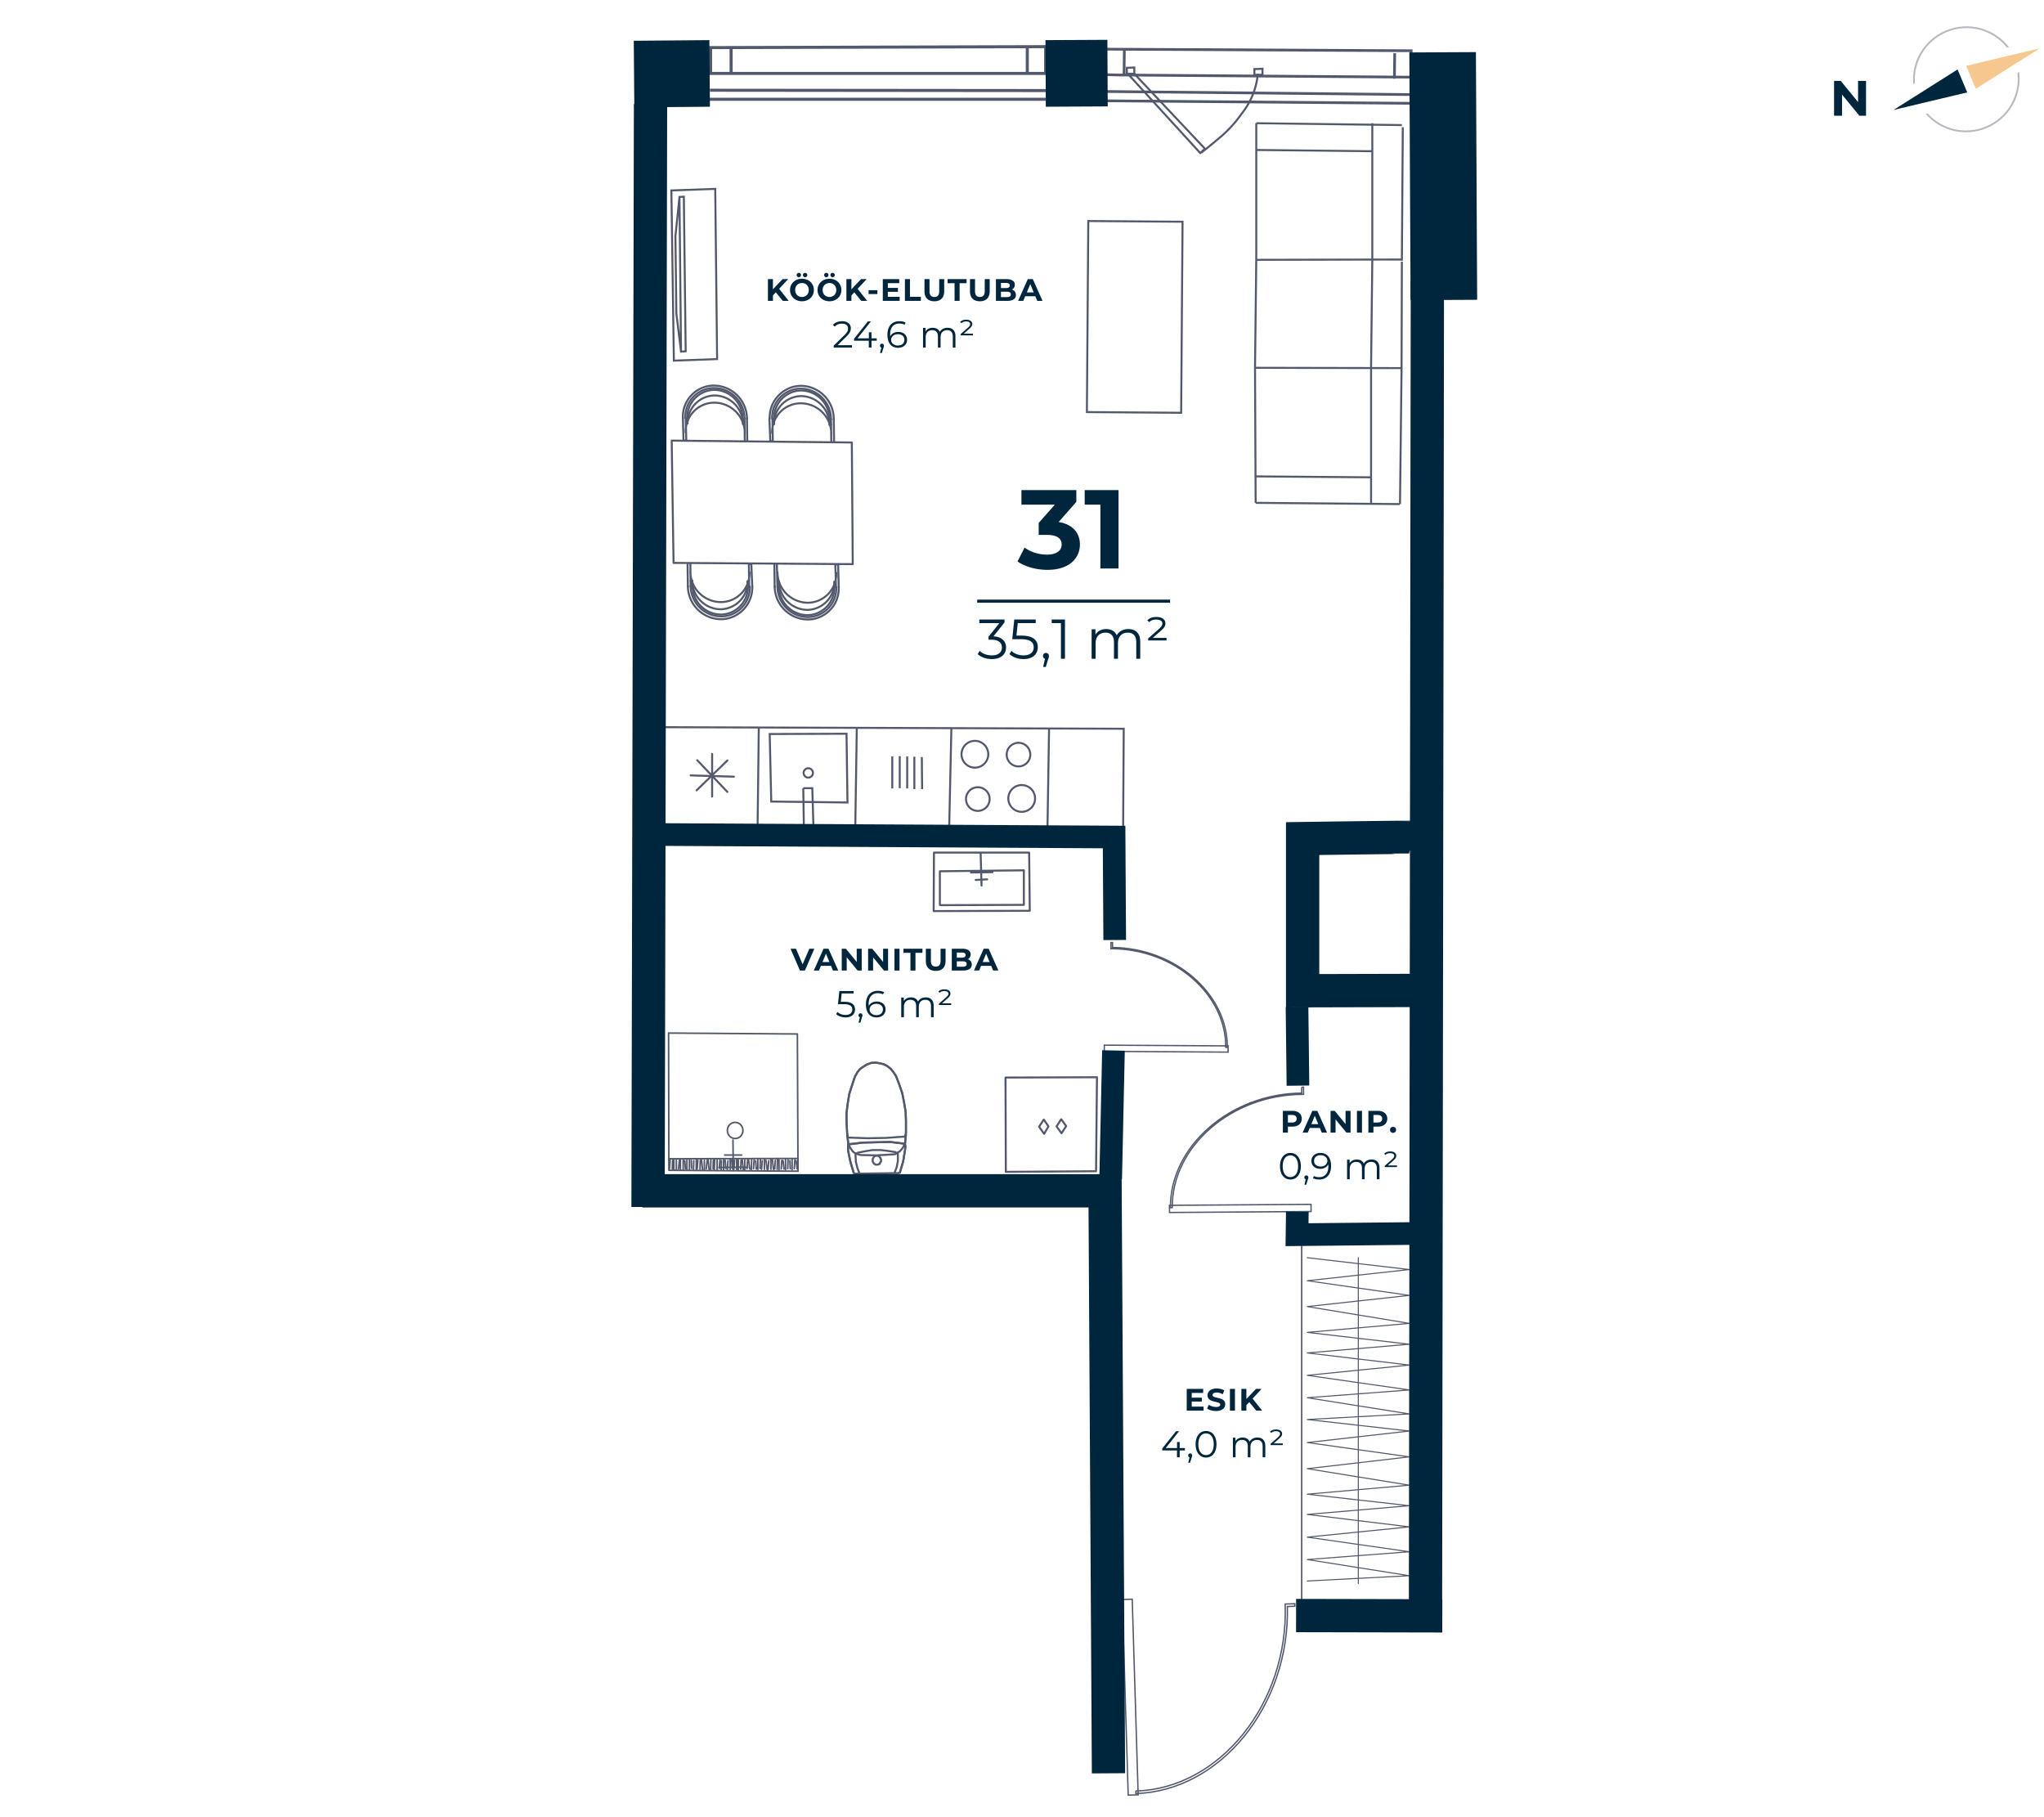 <svg xmlns="http://www.w3.org/2000/svg" width="657" height="584" fill="none" viewBox="0 0 657 584">
  <g clip-path="url(#clip0)">
    <path stroke="#53596C" stroke-miterlimit="10" stroke-width=".98" d="M228.4 15.3l105.9-.3h1.8v8.6H228.4v-8.3zM235 23.7v-8.6M330.2 23.3V15M336.2 29.1l-108-.1M336.2 31.9H228.1"/>
    <path stroke="#53596C" stroke-miterlimit="10" stroke-width=".87" d="M355.4 15.8l96.6.5h1.6v8.5l-94.1-.7-4.2-.1.1-8.2zM361.3 24.5l.1-8.5M448.2 25.3l.1-8.2M453.7 30.4l-98.7-1M453.6 33.2l-98.6-.8"/>
    <path stroke="#53596C" stroke-miterlimit="10" stroke-width=".43" d="M354.955 335.888l-.012 2 39.799.237.012-2-39.799-.237z"/>
    <path stroke="#53596C" stroke-miterlimit="10" stroke-width=".43" d="M357.6 302.9h-.5v2h.3c20 .1 36.7 14.6 36.6 31.7h.5c.1-17.2-16.8-31.9-36.9-32.1v-1.6zM421.403 387.049l-45.499.317.016 2.3 45.499-.317-.016-2.3z"/>
    <path stroke="#53596C" stroke-miterlimit="10" stroke-width=".43" d="M418.4 349.4h.6v2.3h-.3c-22.9.1-42.1 16.8-41.9 36.4h-.6c-.1-19.7 19.2-36.6 42.2-36.8v-1.9zM363.928 513.944l-3.199.097 1.91 62.871 3.199-.097-1.91-62.871z"/>
    <path stroke="#53596C" stroke-miterlimit="10" stroke-width=".43" d="M416.2 516.2v-.8l-3.1.1v.4c1 31.5-21 58.9-48 59.7v.8c27.2-.8 49.5-28.3 48.7-60.1l2.4-.1z"/>
    <path stroke="#53596C" stroke-linecap="round" stroke-linejoin="round" stroke-width=".51" d="M214.9 332l41.4.3M214.9 332l.1 44.1M215 376.1l41.5.3M256.5 376.4l-.2-44.1M236.1 372.9l-.2 2.8M236.8 372.6v3.2M237.3 372.8v3.2M238.2 372.9l-.1 2.8M238.6 372.8l.3 3M239.4 372.8v3.1M240.3 372.8l-.2 2.8M240.6 372.7l.4 3M241.6 372.8l-.1 3.1M242.4 372.8l-.2 2.8M242.9 373.1l.2 2.6M243.6 372.7v3.1M244.4 372.7l-.1 2.8M245 373l-.2 2.8M245.7 372.6v3.2M246.2 372.9l.4 3M247.1 373l-.2 2.8M247.8 372.7v3.1M248.3 372.8l.3 3M249.2 372.9l-.2 2.8M249.9 372.6l-.1 3.2M250.4 372.8v3.2M251.3 372.9l-.2 2.8M251.7 373l.3 2.7M252.5 372.7v3.2M253.3 372.8l-.1 2.8M235.2 372.8l.2 2.7M234.7 372.7v3.1M234 373l-.2 2.8M233.1 372.9l.2 2.6M232.6 372.7v3.2M231.9 373l-.1 2.8M231.4 372.8l-.2 2.7M230.5 372.8v3.1M229.7 372.7l-.1 3.2M229.3 372.9l-.1 2.7M228.5 372.8l-.1 3.2M227.6 372.7l.3 3M227.3 372.9l-.3 2.7M226.4 372.9v3.1M225.5 372.8l.3 3M225.1 372.9l-.1 2.8M224.3 372.9l-.2 2.7M223.8 372.6v3.2M223 373l-.1 2.7M222.2 372.9l.1 2.6M221.6 372.7v3.2M220.8 372.6v3.2M220.1 373l.2 2.6M219.6 372.7v3.2M218.7 372.6v3.2M218.4 372.8l-.3 2.8M253.9 373l.1 2.6M254.6 372.7v3.2M255.5 372.8l-.2 2.8M255.9 373l.3 2.6M217.4 372.8v3.1M216.6 372.7v3.2M216.2 372.9l-.1 2.7M215.4 372.8l-.2 2.8M215.2 372.4l-.2 3.7M256.5 372.3l-41.3.1M256.5 376.4v-4.1M215 376.1l41.5.3M235.7 376.3l-.1-9.9M232.9 371.2h5.5M231.1 375.2l9.2-.1M236.307 365.898c1.381-.005 2.495-1.174 2.49-2.61-.006-1.436-1.13-2.595-2.511-2.59-1.381.006-2.495 1.175-2.489 2.61.005 1.436 1.129 2.596 2.51 2.59z"/>
    <path stroke="#53596C" stroke-miterlimit="10" stroke-width=".64" d="M290.9 369.6l-.6 3.7-1.1 3.7M274.5 377.2l-1.1-3.6-.8-3.8M272.6 369.8v-1.5M272.6 368.3v-.2h.1v-.2l.1-.1.1-.1H273.2M273.2 367.7l4.2-.5 4.3-.1 4.4-.1 4.2.5M290.3 367.5H290.6l.1.1.2.2v.2h.1M291 368v.8l-.1.8M276.3 377.2l-.7-1.8-.5-2-.1-2M275 371.4v-.4l.1-.1.1-.2h.2l.1-.2M275.5 370.5l2.5-.5 2.5-.4h2.6l2.5.3 2.5.4M288.1 370.3l.2.2h.1l.1.2.1.1v.4M288.6 371.2v2l-.4 2-.7 1.8"/>
    <path stroke="#53596C" stroke-miterlimit="10" stroke-width=".64" d="M290.7 367.5l-.2.8-.4.7-.5.6-.5.5-.7.4-.6.4-.8.1M287 371l-5.2.3-5.2-.1M276.6 371.2l-.7-.2-.8-.3-.6-.3-.5-.5-.5-.7-.4-.6-.3-.8M272.7 368.1l-.4-3.9-.2-3.8M272.1 360.4v-2.8l.4-3.1.5-3 .9-2.8.9-2.7M274.8 346l.8-1.4.8-1 1.1-.8 1.2-.7 1.3-.5 1.4-.1 1.3.2 1.3.3 1.2.6 1.1.9.9 1.1.8 1.2"/>
    <path stroke="#53596C" stroke-miterlimit="10" stroke-width=".64" d="M288 345.8l1 2.6 1 2.9.6 3 .5 3 .1 2.8M291.2 360.1v3.8l-.3 3.9"/>
    <path stroke="#53596C" stroke-miterlimit="10" stroke-width=".64" d="M291.2 364.6v.2h-.1v.1l-.2.2-.1.2h-.4M290.4 365.3l-5.7.4-5.9.1-5.8-.2M273 365.6h-.4l-.1-.2-.1-.1v-.2h-.1v-.2"/>
    <path stroke="#53596C" stroke-miterlimit="10" stroke-width=".64" d="M272.7 368.1l-.4-3.9-.2-3.8M272.1 360.4v-2.8l.4-3.1.5-3 .9-2.8.9-2.7M274.8 346l.8-1.4.8-1 1.1-.8 1.2-.7 1.3-.5 1.4-.1 1.3.2 1.3.3 1.2.6 1.1.9.9 1.1.8 1.2"/>
    <path stroke="#53596C" stroke-miterlimit="10" stroke-width=".64" d="M288 345.8l1 2.6 1 2.9.6 3 .5 3 .1 2.8M291.2 360.1v3.8l-.3 3.9M290.9 369.6l-.6 3.7-1.1 3.7M274.5 377.2l-1.1-3.6-.8-3.8M272.6 369.8v-1.5M272.6 368.3v-.2h.1v-.2l.1-.1.1-.1H273.2M273.2 367.7l4.2-.5 4.3-.1 4.4-.1 4.2.5"/>
    <path stroke="#53596C" stroke-miterlimit="10" stroke-width=".64" d="M290.3 367.5H290.6l.1.1.2.2v.2h.1M291 368v.8l-.1.8M283.2 372.8v.3l-.2.3v.2l-.2.2-.1.3h-.3l-.2.2h-.8l-.2-.2-.3-.1-.1-.2-.1-.3-.2-.2v-.8l.1-.2.2-.3.1-.2.2-.2.3-.1.2-.1h.5l.3.2h.2l.2.3.2.2v.2l.2.3v.2zM289.2 377l-14.7.2"/>
    <path stroke="#53596C" stroke-linecap="round" stroke-linejoin="round" stroke-width=".64" d="M315.2 274.1l.3 10.5M312.1 280.4l6.9-.1M313.6 282.8l3.7-.2M302.1 280l27-.3M302.1 290.8V280M329.1 290.8l-26.9.1M329.1 279.7v11.1M331 292.7l-.2-18.7M300.1 292.8l30.9-.1M300.2 274l-.1 18.8M330.6 274h-30.4M323.3 376.6l-.1-30.3 29.4-.1-.3 30.2-29 .2z"/>
    <path stroke="#53596C" stroke-linecap="round" stroke-linejoin="round" stroke-width=".64" d="M337 362l-1.5-2.2-1.5 2.3 1.6 2.3 1.4-2.4zM342.7 361.9l-1.6-2.2-1.5 2.3 1.6 2.2 1.5-2.3z"/>
    <path stroke="#53596C" stroke-miterlimit="10" stroke-width=".64" d="M450.5 118.7l.1-34.6M450.9 40.9l-.3 42.9M450 162l.5-43.4M441.1 83.5l-.4 34.6M450.3 83.4l-46.5.1M403.8 83.5l-.4 34.7M403.4 118.2l47 .1M441.1 83.5V39.6M441 48.6l-37.1-.4M403.8 39.6l46.8.6M403.8 83.5V39.6M450.3 83.4l-46.5.1M440.7 118.1v44M440.6 153.4l-37.1-.3M450.4 118.3l-47-.1M403.4 118.2l.2 43.4M403.6 161.6l46.3.4M349.807 71.036l-.451 61.399 30.3.222.45-61.399-30.299-.222zM218.9 113l-1.5-12.3-.3-24.8 1.3-12.5m.5 49.6l-.5-49.7 1.4-.1.6 49.7-1.5.1z"/>
    <path stroke="#53596C" stroke-miterlimit="10" stroke-width=".64" d="M215.8 61.2l14.1-.5.6 54.7-13.9.5-.8-54.7z"/>
    <path stroke="#53596C" stroke-linecap="round" stroke-linejoin="round" stroke-width=".64" d="M215.9 141.6l.6 39.3 57.6.4-.3-39.1-57.9-.6zM221 136.1a8.852 8.852 0 018.5-9h.3a9.213 9.213 0 019 9.2"/>
    <path stroke="#53596C" stroke-linecap="round" stroke-linejoin="round" stroke-width=".64" d="M220.9 134.3a8.85 8.85 0 018.5-9h.3a9.209 9.209 0 019 9.2"/>
    <path stroke="#53596C" stroke-linecap="round" stroke-linejoin="round" stroke-width=".64" d="M219.5 134.3a10.002 10.002 0 019.59-10.39h.51a10.72 10.72 0 0110.5 10.6"/>
    <path stroke="#53596C" stroke-linecap="round" stroke-linejoin="round" stroke-width=".64" d="M220.3 134.3a9.236 9.236 0 015.364-8.752 9.224 9.224 0 013.506-.838h.53a9.831 9.831 0 019.6 9.8M219.5 134.3l.2 7.3M240.1 134.5l.1 7.3"/>
    <path stroke="#53596C" stroke-linecap="round" stroke-linejoin="round" stroke-width=".64" d="M220.4 139a9.236 9.236 0 012.447-6.634 9.212 9.212 0 012.917-2.117 9.206 9.206 0 013.506-.839h.53a9.828 9.828 0 019.6 9.8M238.8 134.6l.1 1.8M238.9 136.4l.4-.2M239.3 134.5l.1 7.3M220.9 136.1l-.4.1M220.9 134.4v1.7M220.4 134.5l.2 7.1M220.6 141.6h-.9M248.8 136.3a8.847 8.847 0 018.5-9h.3a9.211 9.211 0 019 9.2"/>
    <path stroke="#53596C" stroke-linecap="round" stroke-linejoin="round" stroke-width=".64" d="M248.8 134.5a8.847 8.847 0 018.5-9h.3a9.211 9.211 0 019 9.2"/>
    <path stroke="#53596C" stroke-linecap="round" stroke-linejoin="round" stroke-width=".64" d="M247.4 134.5a10.173 10.173 0 019.8-10.5h.3a10.662 10.662 0 0110.5 10.7"/>
    <path stroke="#53596C" stroke-linecap="round" stroke-linejoin="round" stroke-width=".64" d="M248.2 134.5a9.24 9.24 0 018.85-9.6h.45a9.831 9.831 0 019.6 9.8M247.3 134.5l.3 7.3M268 134.7l.1 7.3"/>
    <path stroke="#53596C" stroke-linecap="round" stroke-linejoin="round" stroke-width=".64" d="M248.2 139.2a9.236 9.236 0 012.447-6.634 9.223 9.223 0 016.423-2.956h.53a9.831 9.831 0 019.6 9.8M266.7 134.8v1.8M266.7 136.6l.5-.2M267.1 134.7l.1 7.3M248.8 136.3l-.5.1M248.8 134.5v1.8M248.3 134.7l.1 7.1M248.4 141.8h-.8M268.2 187a8.851 8.851 0 01-8.5 9h-.3a9.213 9.213 0 01-9-9.2"/>
    <path stroke="#53596C" stroke-linecap="round" stroke-linejoin="round" stroke-width=".64" d="M268.2 188.7a8.847 8.847 0 01-8.5 9h-.3a9.213 9.213 0 01-9-9.2"/>
    <path stroke="#53596C" stroke-linecap="round" stroke-linejoin="round" stroke-width=".64" d="M269.6 188.7a10.004 10.004 0 01-5.805 9.479c-1.193.55-2.482.859-3.795.911h-.51A10.719 10.719 0 01249 188.5"/>
    <path stroke="#53596C" stroke-linecap="round" stroke-linejoin="round" stroke-width=".64" d="M268.8 188.7a9.237 9.237 0 01-8.85 9.6h-.45a9.831 9.831 0 01-9.6-9.8M269.6 188.7l-.2-7.3M249 188.6l-.1-7.4"/>
    <path stroke="#53596C" stroke-linecap="round" stroke-linejoin="round" stroke-width=".64" d="M268.8 184.1a9.237 9.237 0 01-8.85 9.6h-.45a9.831 9.831 0 01-9.6-9.8M250.3 188.4l-.1-1.7M250.2 186.7l-.4.1M249.9 188.6l-.2-7.3M268.2 187l.4-.2M268.2 188.7V187M268.7 188.6l-.2-7.2M268.5 181.4h.9M240.3 186.8a8.847 8.847 0 01-8.5 9h-.3a9.213 9.213 0 01-9-9.2"/>
    <path stroke="#53596C" stroke-linecap="round" stroke-linejoin="round" stroke-width=".64" d="M240.4 188.5a8.852 8.852 0 01-8.5 9h-.3a9.213 9.213 0 01-9-9.2"/>
    <path stroke="#53596C" stroke-linecap="round" stroke-linejoin="round" stroke-width=".64" d="M241.8 188.5A10.169 10.169 0 01232 199h-.4a10.72 10.72 0 01-10.5-10.6"/>
    <path stroke="#53596C" stroke-linecap="round" stroke-linejoin="round" stroke-width=".64" d="M241 188.5a9.236 9.236 0 01-5.364 8.752 9.228 9.228 0 01-3.506.838h-.53a9.831 9.831 0 01-9.6-9.8M241.8 188.5l-.3-7.2M221.1 188.4l-.1-7.3"/>
    <path stroke="#53596C" stroke-linecap="round" stroke-linejoin="round" stroke-width=".64" d="M240.9 183.9a9.236 9.236 0 01-2.447 6.634 9.223 9.223 0 01-6.423 2.956h-.53a9.828 9.828 0 01-9.6-9.8M222.4 188.3v-1.8M222.4 186.5l-.5.2M222 188.4l-.1-7.3M240.3 186.8l.5-.2M240.4 188.5l-.1-1.7M240.8 188.4l-.1-7.1M240.7 181.3h.8"/>
    <path stroke="#53596C" stroke-miterlimit="10" stroke-width=".64" d="M296.3 243.3l.1 10.3M293.9 243.2v10.4M291.6 243.1v10.3M289.2 243v10.3M286.8 243.1v10.3M247.9 257.6l24.5.3-.3-22.1-24.7.1.5 21.7z"/>
    <path stroke="#53596C" stroke-miterlimit="10" stroke-width=".64" d="M259.8 249.9a1.5 1.5 0 10-.001-3.001 1.5 1.5 0 00.001 3.001zM258.2 253.3l.2 13.7 3.1-.1-.4-13.6h-2.9z"/>
    <path stroke="#53596C" stroke-linecap="round" stroke-linejoin="round" stroke-width=".64" d="M228.9 256v-13.7M222 249.2l13.9.4M223.9 254l9.9-9.6M224.1 244.3l9.7 10.2"/>
    <path stroke="#53596C" stroke-miterlimit="10" stroke-width=".64" d="M315.084 246.337a4.3 4.3 0 10-3.555-7.83 4.3 4.3 0 003.555 7.83zM328.4 260.9a4.3 4.3 0 100-8.6 4.3 4.3 0 000 8.6zM314.3 260.6a3.8 3.8 0 100-7.6 3.8 3.8 0 000 7.6z"/>
    <path stroke="#53596C" stroke-miterlimit="10" stroke-width=".639" d="M328.885 245.995a3.794 3.794 0 10-3.118-6.917 3.794 3.794 0 003.118 6.917z"/>
    <path stroke="#53596C" stroke-miterlimit="10" stroke-width=".64" d="M213.9 233.7l147.3.5-.2 32.6M274.9 266.5c0-.7.5-32.6.5-32.6M243.5 266.5l.4-32.7M305.1 265.9l.7-31.8M336.7 265.4l.5-31.2"/>
    <path stroke="#53596C" stroke-miterlimit="10" stroke-width=".65" d="M385.8 49.2l-23.3-25.5h2.1l22.7 24.1-1.5 1.4z"/>
    <path stroke="#53596C" stroke-miterlimit="10" stroke-width=".65" d="M386.2 49c2.2-1.7 4-3.2 5.9-4.8a40.46 40.46 0 007.1-7.8 23.682 23.682 0 005.1-12.7M362.2 21.8v2.1l2.4-.2v-2l-2.4.1z"/>
    <path stroke="#53596C" stroke-miterlimit="10" stroke-width=".65" d="M403.2 22.2v1.9l2.6-.1v-1.9l-2.6.1z"/>
    <path stroke="#53596C" stroke-linecap="round" stroke-linejoin="round" stroke-width=".45" d="M418.4 399.7v114.2"/>
    <path stroke="#53596C" stroke-linecap="round" stroke-linejoin="round" stroke-width=".34" d="M420.2 404.2L453 408l-32.8 3.6 32.8 4.7-32.8 3.6 32.8 5.4-32.8 2.9L453 432l-32.8 2.8 32.8 3.9-32.8 3.3 32.8 4.7-32.8 2.5 32.8 5.2-32.8 1.8M420.2 456.2l32.8 3.7-32.8 3.7 32.8 4.6-32.8 3.8 32.8 5.3-32.8 2.9 32.8 3.7-32.8 2.8 32.8 4-32.8 3.3 32.8 4.7-32.8 2.5 32.8 5.2-32.8 1.7M436.6 404.2v104.7"/>
    <path stroke="#00263E" stroke-miterlimit="10" stroke-width="10.7" d="M463.6 519.3l-47-.1M458.2 514.6l.6-424.2M454.2 269.1c-.4-.1-35.5.4-35.5.4v48.9l37.8-.1M356.3 569.9l-1.1-187.2H206.5M209.1 33.5l-.8 354.4"/>
    <path stroke="#00263E" stroke-miterlimit="10" stroke-width="21.4" d="M464.1 96.4l-.4-79.6M356 23.5l-19.9.1M228.1 23.6l-24.3.2"/>
    <path stroke="#00263E" stroke-miterlimit="10" stroke-width="7.28" d="M416.9 323.6l.3 25.3M417 389.4l-.1 7.4 39.2-.4M357 378.9l.9-41.3M358.3 302.1l-.2-33.1-146.3-.8"/>
    <g>
      <path fill="#00263E" d="M340.276 167.766l5.688-6.48v-3.78h-17.64v4.68h10.728l-5.184 5.868v3.852h2.664c3.312 0 4.716 1.188 4.716 3.096 0 2.052-1.8 3.24-4.716 3.24-2.628 0-5.292-.828-7.2-2.268l-2.268 4.464c2.448 1.728 6.084 2.7 9.612 2.7 7.164 0 10.44-3.888 10.44-8.136 0-3.708-2.304-6.516-6.84-7.236zm8.38-10.26v4.68h5.04v20.52h5.832v-25.2h-10.872zM314.1 192.706h62v1h-62zM319.32 204.506l3.564-4.482v-.918h-8.1v1.152h6.444l-3.492 4.374v.954h.9c2.34 0 3.402.99 3.402 2.502 0 1.566-1.152 2.538-3.24 2.538-1.638 0-3.096-.612-3.906-1.458l-.63 1.026c.972.99 2.718 1.62 4.536 1.62 3.042 0 4.572-1.62 4.572-3.726 0-2.016-1.35-3.438-4.05-3.582zm9.012-.234h-1.62l.432-4.014h5.76v-1.152h-6.894l-.648 6.318h2.682c3.204 0 4.212 1.008 4.212 2.628 0 1.53-1.134 2.574-3.276 2.574-1.62 0-3.06-.612-3.87-1.458l-.63 1.026c.972.99 2.7 1.62 4.518 1.62 3.078 0 4.572-1.674 4.572-3.816 0-2.232-1.44-3.726-5.238-3.726zm7.873 5.562c-.54 0-.954.414-.954.972 0 .468.27.81.648.918l-.612 2.61h.864l.756-2.484c.18-.504.252-.738.252-1.044 0-.54-.396-.972-.954-.972zm1.84-10.728v1.152h2.97v11.448h1.296v-12.6h-4.266zM362.69 202.166c-1.71 0-3.06.774-3.744 1.998-.576-1.332-1.8-1.998-3.366-1.998-1.584 0-2.808.666-3.474 1.8v-1.728h-1.224v9.468h1.278v-4.968c0-2.16 1.242-3.42 3.168-3.42 1.728 0 2.736 1.026 2.736 3.024v5.364h1.278v-4.968c0-2.16 1.224-3.42 3.168-3.42 1.71 0 2.718 1.026 2.718 3.024v5.364h1.278v-5.49c0-2.718-1.512-4.05-3.816-4.05zm7.839 2.844l2.664-2.358c1.134-1.008 1.404-1.584 1.404-2.322 0-1.152-.972-2.052-2.916-2.052-1.314 0-2.304.396-2.916 1.134l.666.522c.486-.54 1.26-.828 2.196-.828 1.404 0 1.998.576 1.998 1.278 0 .522-.234.954-1.152 1.782l-3.42 3.024v.63h5.904v-.81h-4.428zM383.055 452.05v-1.62h3.25v-1.26h-3.25v-1.52h3.68v-1.3h-5.29v7h5.42v-1.3h-3.81zm7.799 1.42c2 0 2.97-1 2.97-2.17 0-2.57-4.07-1.68-4.07-2.97 0-.44.37-.8 1.33-.8.62 0 1.29.18 1.94.55l.5-1.23c-.65-.41-1.55-.62-2.43-.62-1.99 0-2.95.99-2.95 2.18 0 2.6 4.07 1.7 4.07 3.01 0 .43-.39.75-1.35.75-.84 0-1.72-.3-2.31-.73l-.55 1.22c.62.48 1.74.81 2.85.81zm4.477-.12h1.62v-7h-1.62v7zm8.472 0h1.89l-3.07-3.88 2.9-3.12h-1.8l-3.1 3.27v-3.27h-1.61v7h1.61v-1.77l.94-.98 2.24 2.75zM380.864 465.374h-1.68v-1.944h-.84v1.944h-3.648l4.296-5.424h-.96l-4.452 5.568v.624h4.74v2.208h.864v-2.208h1.68v-.768zm1.688 1.728a.628.628 0 00-.636.648c0 .312.18.54.432.612l-.408 1.74h.576l.504-1.656c.12-.336.168-.492.168-.696a.628.628 0 00-.636-.648zm5.102 1.32c1.944 0 3.36-1.596 3.36-4.272s-1.416-4.272-3.36-4.272-3.348 1.596-3.348 4.272 1.404 4.272 3.348 4.272zm0-.792c-1.464 0-2.472-1.236-2.472-3.48 0-2.244 1.008-3.48 2.472-3.48s2.472 1.236 2.472 3.48c0 2.244-1.008 3.48-2.472 3.48zM404.16 461.99c-1.14 0-2.04.516-2.496 1.332-.384-.888-1.2-1.332-2.244-1.332-1.056 0-1.872.444-2.316 1.2v-1.152h-.816v6.312h.852v-3.312c0-1.44.828-2.28 2.112-2.28 1.152 0 1.824.684 1.824 2.016v3.576h.852v-3.312c0-1.44.816-2.28 2.112-2.28 1.14 0 1.812.684 1.812 2.016v3.576h.852v-3.66c0-1.812-1.008-2.7-2.544-2.7zm5.227 1.896l1.776-1.572c.756-.672.936-1.056.936-1.548 0-.768-.648-1.368-1.944-1.368-.876 0-1.536.264-1.944.756l.444.348c.324-.36.84-.552 1.464-.552.936 0 1.332.384 1.332.852 0 .348-.156.636-.768 1.188l-2.28 2.016v.42h3.936v-.54h-2.952z"/>
      <g>
        <path fill="#00263E" d="M415.381 357h-3.03v7h1.62v-1.93h1.41c1.87 0 3.04-.97 3.04-2.53 0-1.57-1.17-2.54-3.04-2.54zm-.09 3.75h-1.32v-2.43h1.32c.99 0 1.49.45 1.49 1.22 0 .76-.5 1.21-1.49 1.21zm9.565 3.25h1.7l-3.13-7h-1.6l-3.12 7h1.66l.62-1.5h3.25l.62 1.5zm-3.35-2.73l1.11-2.68 1.11 2.68h-2.22zm10.997-4.27v4.25l-3.48-4.25h-1.34v7h1.6v-4.25l3.49 4.25h1.33v-7h-1.6zm3.656 7h1.62v-7h-1.62v7zm6.711-7h-3.03v7h1.62v-1.93h1.41c1.87 0 3.04-.97 3.04-2.53 0-1.57-1.17-2.54-3.04-2.54zm-.09 3.75h-1.32v-2.43h1.32c.99 0 1.49.45 1.49 1.22 0 .76-.5 1.21-1.49 1.21zm4.991 3.33c.54 0 .97-.41.97-.98 0-.58-.43-.96-.97-.96s-.97.38-.97.96c0 .57.43.98.97.98zM414.772 379.072c1.944 0 3.36-1.596 3.36-4.272s-1.416-4.272-3.36-4.272-3.348 1.596-3.348 4.272 1.404 4.272 3.348 4.272zm0-.792c-1.464 0-2.472-1.236-2.472-3.48 0-2.244 1.008-3.48 2.472-3.48s2.472 1.236 2.472 3.48c0 2.244-1.008 3.48-2.472 3.48zm5.128-.528a.628.628 0 00-.636.648c0 .312.18.54.432.612l-.408 1.74h.576l.504-1.656c.12-.336.168-.492.168-.696a.628.628 0 00-.636-.648zm4.499-7.224c-1.632 0-2.868 1.008-2.868 2.58 0 1.536 1.164 2.52 2.832 2.52 1.164 0 2.148-.516 2.568-1.44.024.252.036.492.036.684 0 2.28-1.164 3.444-2.976 3.444-.624 0-1.2-.108-1.632-.396l-.348.696c.528.324 1.236.456 1.992.456 2.28 0 3.84-1.488 3.84-4.344 0-2.652-1.212-4.2-3.444-4.2zm.096 4.368c-1.296 0-2.112-.708-2.112-1.812 0-1.116.84-1.824 2.052-1.824 1.452 0 2.22.876 2.22 1.8 0 1.044-.876 1.836-2.16 1.836zM440.86 372.64c-1.14 0-2.04.516-2.496 1.332-.384-.888-1.2-1.332-2.244-1.332-1.056 0-1.872.444-2.316 1.2v-1.152h-.816V379h.852v-3.312c0-1.44.828-2.28 2.112-2.28 1.152 0 1.824.684 1.824 2.016V379h.852v-3.312c0-1.44.816-2.28 2.112-2.28 1.14 0 1.812.684 1.812 2.016V379h.852v-3.66c0-1.812-1.008-2.7-2.544-2.7zm5.226 1.896l1.776-1.572c.756-.672.936-1.056.936-1.548 0-.768-.648-1.368-1.944-1.368-.876 0-1.536.264-1.944.756l.444.348c.324-.36.84-.552 1.464-.552.936 0 1.332.384 1.332.852 0 .348-.156.636-.768 1.188l-2.28 2.016v.42h3.936v-.54h-2.952z"/>
      </g>
      <g>
        <path fill="#00263E" d="M251.625 96.7h1.89l-3.07-3.88 2.9-3.12h-1.8l-3.1 3.27V89.7h-1.61v7h1.61v-1.77l.94-.98 2.24 2.75zm5.139-7.62c.39 0 .69-.28.69-.69 0-.41-.3-.69-.69-.69-.39 0-.7.28-.7.69 0 .41.31.69.7.69zm2.02 0c.39 0 .7-.28.7-.69 0-.41-.31-.69-.7-.69-.39 0-.69.28-.69.69 0 .41.3.69.69.69zm-1.01 7.74c2.2 0 3.83-1.53 3.83-3.62s-1.63-3.62-3.83-3.62c-2.21 0-3.83 1.54-3.83 3.62s1.62 3.62 3.83 3.62zm0-1.38c-1.25 0-2.19-.91-2.19-2.24s.94-2.24 2.19-2.24 2.19.91 2.19 2.24-.94 2.24-2.19 2.24zm7.827-6.36c.39 0 .69-.28.69-.69 0-.41-.3-.69-.69-.69-.39 0-.7.28-.7.69 0 .41.31.69.7.69zm2.02 0c.39 0 .7-.28.7-.69 0-.41-.31-.69-.7-.69-.39 0-.69.28-.69.69 0 .41.3.69.69.69zm-1.01 7.74c2.2 0 3.83-1.53 3.83-3.62s-1.63-3.62-3.83-3.62c-2.21 0-3.83 1.54-3.83 3.62s1.62 3.62 3.83 3.62zm0-1.38c-1.25 0-2.19-.91-2.19-2.24s.94-2.24 2.19-2.24 2.19.91 2.19 2.24-.94 2.24-2.19 2.24zm10.238 1.26h1.89l-3.07-3.88 2.9-3.12h-1.8l-3.1 3.27V89.7h-1.61v7h1.61v-1.77l.94-.98 2.24 2.75zm2.341-2.19h2.83v-1.25h-2.83v1.25zm6.177.89v-1.62h3.25v-1.26h-3.25V91h3.68v-1.3h-5.29v7h5.42v-1.3h-3.81zm5.499 1.3h5.13v-1.32h-3.51V89.7h-1.62v7zm9.457.12c1.99 0 3.17-1.14 3.17-3.2V89.7h-1.6v3.86c0 1.33-.57 1.88-1.56 1.88-.98 0-1.56-.55-1.56-1.88V89.7h-1.62v3.92c0 2.06 1.18 3.2 3.17 3.2zm6.504-.12h1.62v-5.68h2.24V89.7h-6.1v1.32h2.24v5.68zm8.124.12c1.99 0 3.17-1.14 3.17-3.2V89.7h-1.6v3.86c0 1.33-.57 1.88-1.56 1.88-.98 0-1.56-.55-1.56-1.88V89.7h-1.62v3.92c0 2.06 1.18 3.2 3.17 3.2zm10.311-3.76c.57-.3.93-.84.93-1.54 0-1.09-.9-1.82-2.65-1.82h-3.42v7h3.62c1.84 0 2.8-.7 2.8-1.91 0-.88-.5-1.48-1.28-1.73zm-1.92-2.14c.79 0 1.22.27 1.22.82 0 .55-.43.83-1.22.83h-1.61v-1.65h1.61zm.28 4.56h-1.89v-1.73h1.89c.84 0 1.29.28 1.29.87 0 .6-.45.86-1.29.86zm9.777 1.22h1.7l-3.13-7h-1.6l-3.12 7h1.66l.62-1.5h3.25l.62 1.5zm-3.35-2.73l1.11-2.68 1.11 2.68h-2.22zM269.24 110.932l2.856-2.808c1.128-1.104 1.38-1.824 1.38-2.628 0-1.404-1.08-2.268-2.784-2.268-1.284 0-2.328.432-2.976 1.2l.612.528c.552-.636 1.308-.936 2.292-.936 1.284 0 1.968.6 1.968 1.572 0 .576-.18 1.14-1.128 2.076l-3.492 3.42v.612h5.892v-.768h-4.62zm12.563-2.208h-1.68v-1.944h-.84v1.944h-3.648l4.296-5.424h-.96l-4.452 5.568v.624h4.74v2.208h.864v-2.208h1.68v-.768zm1.688 1.728a.628.628 0 00-.636.648c0 .312.18.54.432.612l-.408 1.74h.576l.504-1.656c.12-.336.168-.492.168-.696a.628.628 0 00-.636-.648zm5.234-3.78c-1.164 0-2.148.516-2.568 1.44a7.484 7.484 0 01-.036-.684c0-2.28 1.164-3.444 2.976-3.444.624 0 1.2.108 1.632.396l.348-.696c-.528-.324-1.236-.456-1.992-.456-2.28 0-3.84 1.488-3.84 4.344 0 2.652 1.212 4.2 3.444 4.2 1.632 0 2.868-1.008 2.868-2.58 0-1.536-1.164-2.52-2.832-2.52zm-.072 4.368c-1.452 0-2.22-.876-2.22-1.8 0-1.044.876-1.836 2.16-1.836 1.296 0 2.112.708 2.112 1.812 0 1.116-.84 1.824-2.052 1.824zM304.56 105.34c-1.14 0-2.04.516-2.496 1.332-.384-.888-1.2-1.332-2.244-1.332-1.056 0-1.872.444-2.316 1.2v-1.152h-.816v6.312h.852v-3.312c0-1.44.828-2.28 2.112-2.28 1.152 0 1.824.684 1.824 2.016v3.576h.852v-3.312c0-1.44.816-2.28 2.112-2.28 1.14 0 1.812.684 1.812 2.016v3.576h.852v-3.66c0-1.812-1.008-2.7-2.544-2.7zm5.227 1.896l1.776-1.572c.756-.672.936-1.056.936-1.548 0-.768-.648-1.368-1.944-1.368-.876 0-1.536.264-1.944.756l.444.348c.324-.36.84-.552 1.464-.552.936 0 1.332.384 1.332.852 0 .348-.156.636-.768 1.188l-2.28 2.016v.42h3.936v-.54h-2.952z"/>
      </g>
      <g>
        <path fill="#00263E" d="M260.141 304.9l-2.16 5-2.13-5h-1.75l3.02 7h1.6l3.03-7h-1.61zm7.59 7h1.7l-3.13-7h-1.6l-3.12 7h1.66l.62-1.5h3.25l.62 1.5zm-3.35-2.73l1.11-2.68 1.11 2.68h-2.22zm10.996-4.27v4.25l-3.48-4.25h-1.34v7h1.6v-4.25l3.49 4.25h1.33v-7h-1.6zm8.476 0v4.25l-3.48-4.25h-1.34v7h1.6v-4.25l3.49 4.25h1.33v-7h-1.6zm3.656 7h1.62v-7h-1.62v7zm5.131 0h1.62v-5.68h2.24v-1.32h-6.1v1.32h2.24v5.68zm8.125.12c1.99 0 3.17-1.14 3.17-3.2v-3.92h-1.6v3.86c0 1.33-.57 1.88-1.56 1.88-.98 0-1.56-.55-1.56-1.88v-3.86h-1.62v3.92c0 2.06 1.18 3.2 3.17 3.2zm10.311-3.76c.57-.3.93-.84.93-1.54 0-1.09-.9-1.82-2.65-1.82h-3.42v7h3.62c1.84 0 2.8-.7 2.8-1.91 0-.88-.5-1.48-1.28-1.73zm-1.92-2.14c.79 0 1.22.27 1.22.82 0 .55-.43.83-1.22.83h-1.61v-1.65h1.61zm.28 4.56h-1.89v-1.73h1.89c.84 0 1.29.28 1.29.87 0 .6-.45.86-1.29.86zm9.776 1.22h1.7l-3.13-7h-1.6l-3.12 7h1.66l.62-1.5h3.25l.62 1.5zm-3.35-2.73l1.11-2.68 1.11 2.68h-2.22zM271.332 321.944h-1.08l.288-2.676h3.84v-.768h-4.596l-.432 4.212h1.788c2.136 0 2.808.672 2.808 1.752 0 1.02-.756 1.716-2.184 1.716-1.08 0-2.04-.408-2.58-.972l-.42.684c.648.66 1.8 1.08 3.012 1.08 2.052 0 3.048-1.116 3.048-2.544 0-1.488-.96-2.484-3.492-2.484zm5.248 3.708a.628.628 0 00-.636.648c0 .312.18.54.432.612l-.408 1.74h.576l.504-1.656c.12-.336.168-.492.168-.696a.628.628 0 00-.636-.648zm5.234-3.78c-1.164 0-2.148.516-2.568 1.44a7.484 7.484 0 01-.036-.684c0-2.28 1.164-3.444 2.976-3.444.624 0 1.2.108 1.632.396l.348-.696c-.528-.324-1.236-.456-1.992-.456-2.28 0-3.84 1.488-3.84 4.344 0 2.652 1.212 4.2 3.444 4.2 1.632 0 2.868-1.008 2.868-2.58 0-1.536-1.164-2.52-2.832-2.52zm-.072 4.368c-1.452 0-2.22-.876-2.22-1.8 0-1.044.876-1.836 2.16-1.836 1.296 0 2.112.708 2.112 1.812 0 1.116-.84 1.824-2.052 1.824zM297.56 320.54c-1.14 0-2.04.516-2.496 1.332-.384-.888-1.2-1.332-2.244-1.332-1.056 0-1.872.444-2.316 1.2v-1.152h-.816v6.312h.852v-3.312c0-1.44.828-2.28 2.112-2.28 1.152 0 1.824.684 1.824 2.016v3.576h.852v-3.312c0-1.44.816-2.28 2.112-2.28 1.14 0 1.812.684 1.812 2.016v3.576h.852v-3.66c0-1.812-1.008-2.7-2.544-2.7zm5.226 1.896l1.776-1.572c.756-.672.936-1.056.936-1.548 0-.768-.648-1.368-1.944-1.368-.876 0-1.536.264-1.944.756l.444.348c.324-.36.84-.552 1.464-.552.936 0 1.332.384 1.332.852 0 .348-.156.636-.768 1.188l-2.28 2.016v.42h3.936v-.54h-2.952z"/>
      </g>
    </g>
    <g>
      <path fill="#0E1632" fill-opacity=".3" fill-rule="evenodd" d="M638.623 41.148c7.327-3.087 11.408-10.625 10.375-18.084l-.527.464c.81 7.08-3.118 14.16-10.072 17.089-6.691 2.819-14.174.95-18.739-4.117l-.721.06c4.694 5.49 12.616 7.566 19.684 4.588zm-23.121-14.52l-.546.484c-.652-7.196 3.396-14.318 10.466-17.297 7.401-3.118 15.738-.694 20.326 5.388l-.693.054c-4.477-5.66-12.38-7.872-19.41-4.91-6.689 2.818-10.578 9.476-10.143 16.28z" clip-rule="evenodd"/>
      <path fill="#F7C790" fill-rule="evenodd" d="M655.649 15.527L635.085 28.53l-3.106-7.372 23.67-5.632z" clip-rule="evenodd"/>
      <path fill="#00263E" fill-rule="evenodd" d="M608.653 35.328l20.564-13.005 3.106 7.373-23.67 5.632z" clip-rule="evenodd"/>
      <path fill="#00263E" d="M597.236 26v6.8l-5.568-6.8h-2.144v11.2h2.56v-6.8l5.584 6.8h2.128V26h-2.56z"/>
    </g>
  </g>
  <defs>
    <clipPath id="clip0">
      <path fill="#fff" d="M0 0h657v584H0z"/>
    </clipPath>
  </defs>
</svg>
